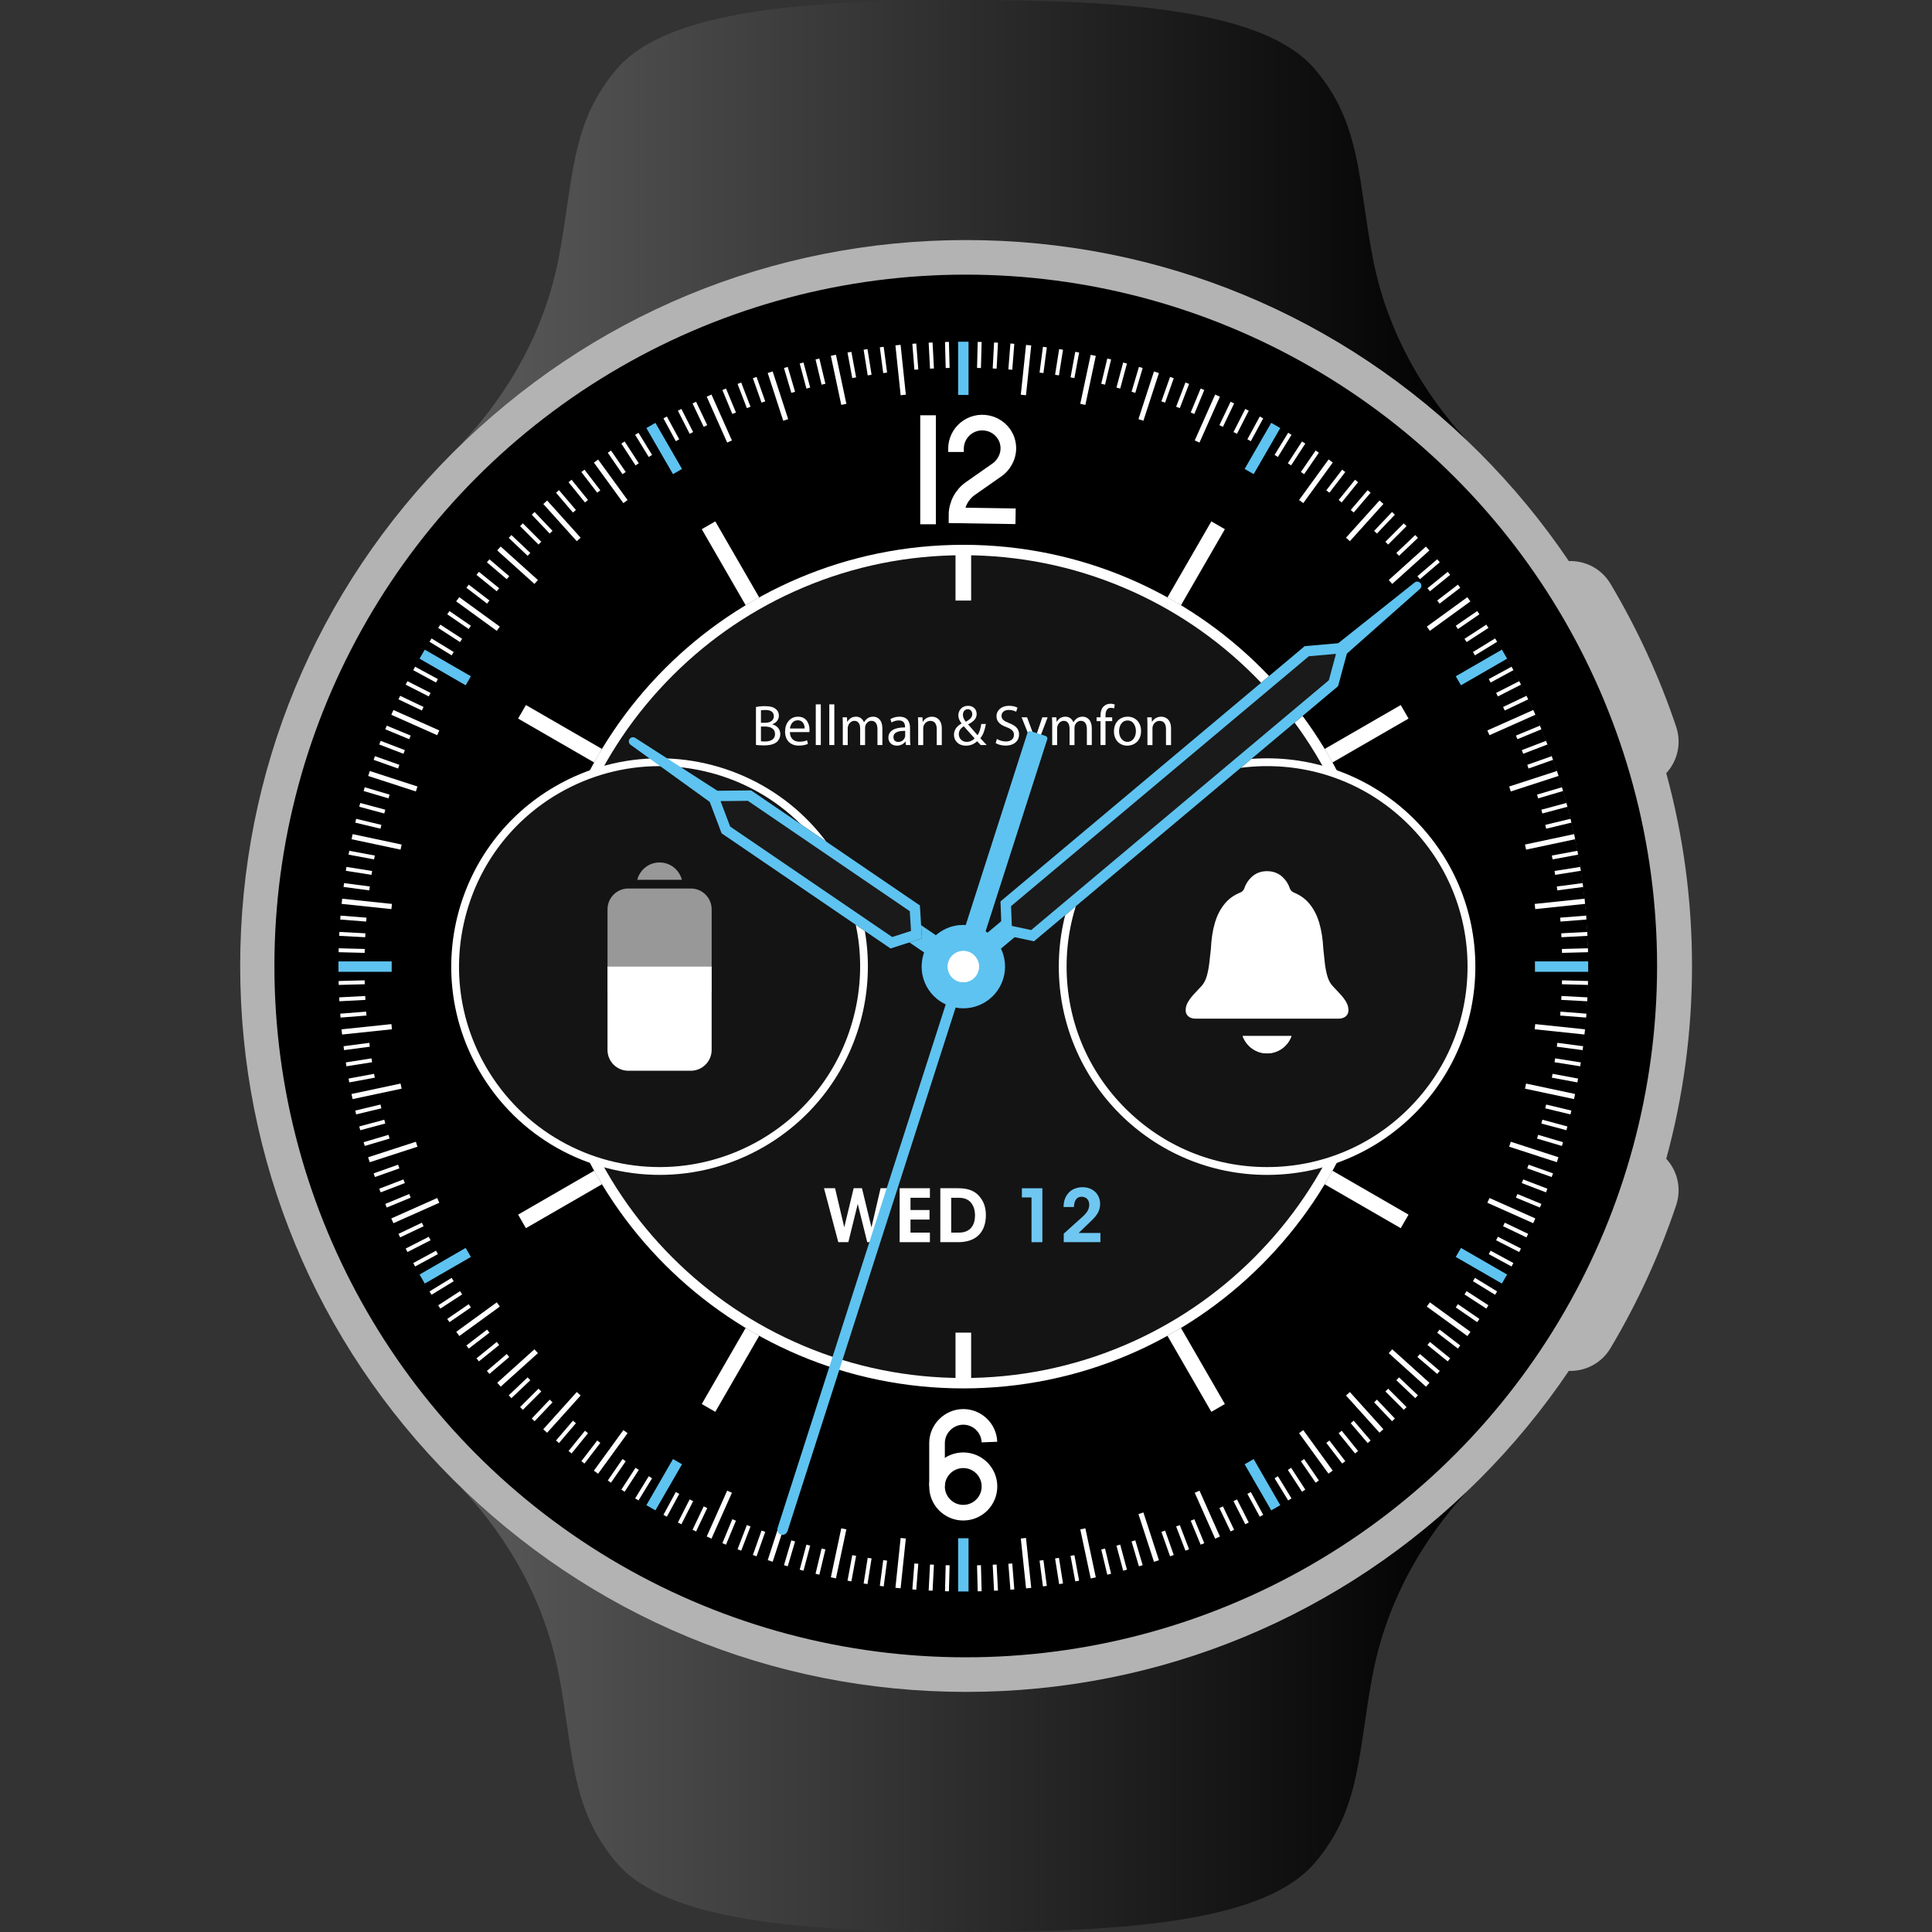 <?xml version="1.0" encoding="UTF-8"?>
<svg xmlns="http://www.w3.org/2000/svg" version="1.1" xmlns:xlink="http://www.w3.org/1999/xlink" viewBox="0 0 1280 1280">
  <rect x="0" y="0" width="1280" height="1280" fill="#333333" stroke="none"/>
  <defs>
    <style>
      .cls-1 {
        fill: #6fc7f1;
      }

      .cls-1, .cls-2, .cls-3, .cls-4, .cls-5, .cls-6, .cls-7, .cls-8, .cls-9, .cls-10, .cls-11, .cls-12, .cls-13, .cls-14, .cls-15 {
        stroke-width: 0px;
      }

      .cls-2 {
        fill: url(#linear-gradient);
      }

      .cls-3 {
        fill: #000;
      }

      .cls-4 {
        fill: #1a1a1a;
      }

      .cls-16 {
        stroke-width: 2.59px;
      }

      .cls-16, .cls-17, .cls-18, .cls-19 {
        stroke: #fff;
      }

      .cls-16, .cls-17, .cls-18, .cls-19, .cls-20 {
        fill: none;
      }

      .cls-16, .cls-18, .cls-19, .cls-20 {
        stroke-miterlimit: 10;
      }

      .cls-5 {
        fill: #8e9294;
      }

      .cls-6 {
        fill: url(#Namnlös_övertoning_7);
      }

      .cls-7 {
        fill: #989898;
      }

      .cls-8 {
        fill: #2c4e94;
      }

      .cls-17 {
        stroke-linejoin: round;
      }

      .cls-17, .cls-19 {
        stroke-width: 10.35px;
      }

      .cls-9 {
        fill: #5ec3f0;
      }

      .cls-10 {
        fill: #69747a;
      }

      .cls-18 {
        stroke-width: 3.45px;
      }

      .cls-20 {
        stroke: #5ec3f0;
        stroke-width: 6.9px;
      }

      .cls-11 {
        fill: #bfbfbf;
      }

      .cls-12 {
        fill: #fff;
      }

      .cls-21 {
        display: none;
      }

      .cls-13 {
        fill: #141414;
      }

      .cls-14 {
        fill: #d1d1d1;
      }

      .cls-15 {
        fill: #b3b3b3;
      }
    </style>
    <linearGradient id="Namnlös_övertoning_7" data-name="Namnlös övertoning 7" x1="305.05" y1="147.62" x2="975.08" y2="147.62" gradientUnits="userSpaceOnUse">
      <stop offset="0" stop-color="#5b5a5a"/>
      <stop offset="1" stop-color="#000"/>
    </linearGradient>
    <linearGradient id="linear-gradient" x1="305.05" y1="1132.35" x2="975.08" y2="1132.35" gradientUnits="userSpaceOnUse">
      <stop offset="0" stop-color="#595959"/>
      <stop offset="1" stop-color="#000"/>
    </linearGradient>
  </defs>
  <g id="Layer_1" data-name="Layer 1" class="cls-21">
    <g id="Layer_1-2" data-name="Layer 1">
      <g id="Lager_11" data-name="Lager 11">
        <circle class="cls-3" cx="639.86" cy="640.07" r="480.99"/>
        <path class="cls-3" d="M1091.38,484.19h.04c8.64-2.83,13.18-12.31,10.06-20.84-15.03-41.35-35.18-80.23-59.72-115.87-5.15-7.51-15.46-9.29-22.8-3.92l-2.58,1.89"/>
        <path class="cls-3" d="M1016.42,934.73l2.58,1.89c7.33,5.37,17.64,3.59,22.8-3.92,24.5-35.65,44.69-74.53,59.72-115.87,3.12-8.57-1.42-18.01-10.06-20.84h-.04"/>
        <circle class="cls-12" cx="639.86" cy="640.07" r="435.62"/>
        <g>
          <path class="cls-5" d="M639.86,159.07c130.4,0,248.67,51.95,335.28,136.2-24.03-25.19-54.52-66.94-65.6-124.41-9.91-51.55-7.51-88.94-38.48-125.13C838.14,7.15,748,0,639.86,0s-198.28,7.15-231.24,45.7c-30.97,36.23-28.53,73.58-38.48,125.13-11,57.14-41.17,98.7-65.12,123.93,86.61-83.96,204.66-135.69,334.84-135.69Z"/>
          <path class="cls-11" d="M294.89,304.9l-.54.54h.04c.17-.18.35-.36.5-.54Z"/>
          <path class="cls-11" d="M985.27,305.44h.07c-.44-.4-.91-.87-1.34-1.31.43.44.87.88,1.27,1.31Z"/>
          <path class="cls-11" d="M984,976c.44-.44.91-.91,1.34-1.31h-.07c-.4.44-.84.88-1.27,1.31Z"/>
          <path class="cls-11" d="M294.38,974.7h0c.15.18.33.36.51.54-.15-.18-.33-.36-.51-.54Z"/>
          <path class="cls-5" d="M639.86,1121.06c-130.18,0-248.23-51.73-334.81-135.73,23.96,25.23,54.13,66.79,65.12,123.93,9.91,51.55,7.51,88.94,38.48,125.13,32.96,38.59,123.1,45.7,231.24,45.7s198.28-7.15,231.24-45.7c30.97-36.23,28.53-73.58,38.48-125.13,11.07-57.5,41.57-99.25,65.6-124.41-86.68,84.27-204.95,136.21-335.35,136.21Z"/>
        </g>
      </g>
    </g>
  </g>
  <g id="Layer_7" data-name="Layer 7">
    <path class="cls-6" d="M639.83,159.05c130.39,0,248.62,51.93,335.25,136.2-24.02-25.18-54.51-66.92-65.58-124.41-9.92-51.54-7.51-88.92-38.46-125.13C838.07,7.14,747.97,0,639.83,0s-198.24,7.14-231.21,45.71c-30.95,36.21-28.54,73.59-38.46,125.13-11,57.13-41.17,98.68-65.11,123.91,86.58-83.98,204.64-135.7,334.78-135.7Z"/>
    <path class="cls-10" d="M294.92,304.87c-.18.17-.37.36-.55.53h.03c.17-.18.35-.35.52-.53Z"/>
    <path class="cls-10" d="M985.22,305.4h.08c-.44-.41-.91-.88-1.35-1.31.43.44.85.87,1.28,1.31Z"/>
    <path class="cls-10" d="M983.94,975.87c.44-.42.91-.89,1.35-1.3h-.08c-.42.44-.85.87-1.27,1.3Z"/>
    <path class="cls-10" d="M294.4,974.57h-.03c.18.17.37.36.55.53-.17-.18-.35-.35-.52-.53Z"/>
    <path class="cls-2" d="M639.83,1120.92c-130.15,0-248.2-51.72-334.78-135.7,23.95,25.23,54.11,66.78,65.11,123.91,9.92,51.54,7.51,88.92,38.46,125.13,32.97,38.57,123.07,45.71,231.21,45.71s198.24-7.14,231.21-45.71c30.95-36.21,28.54-73.59,38.46-125.13,11.07-57.49,41.56-99.23,65.58-124.4-86.62,84.26-204.85,136.2-335.25,136.2Z"/>
    <path class="cls-15" d="M1103.93,767.72c7.37,7.96,10.31,19.64,6.57,30.77-11.08,32.98-25.64,64.69-43.49,94.67-6.01,10.1-16.78,15.48-27.62,15.08-17.22,25.51-37,49.57-59.25,71.82-90.84,90.83-211.61,140.86-340.08,140.86s-249.23-50.03-340.07-140.86c-90.83-90.84-140.86-211.61-140.86-340.08s50.03-249.23,140.86-340.07c90.84-90.83,211.61-140.86,340.07-140.86s249.24,50.03,340.08,140.86c22.25,22.25,42.03,46.31,59.25,71.82,10.84-.4,21.61,4.98,27.62,15.08,17.85,29.98,32.41,61.69,43.49,94.67,3.74,11.13.8,22.81-6.57,30.77,11.25,41.1,17.07,83.97,17.07,127.73s-5.82,86.64-17.07,127.74Z"/>
    <circle class="cls-3" cx="639.83" cy="639.98" r="458.03"/>
    <circle class="cls-12" cx="639.83" cy="639.98" r="412.23"/>
    <circle class="cls-12" cx="639.83" cy="639.98" r="412.23"/>
  </g>
  <g id="Layer_4" data-name="Layer 4">
    <circle class="cls-3" cx="638.23" cy="640.4" r="413.99"/>
    <circle class="cls-3" cx="638.23" cy="640.4" r="413.99"/>
    <line class="cls-20" x1="638.23" y1="1019.13" x2="638.23" y2="1054.4"/>
    <line class="cls-20" x1="638.23" y1="261.67" x2="638.23" y2="226.4"/>
    <line class="cls-20" x1="827.59" y1="968.39" x2="845.22" y2="998.94"/>
    <line class="cls-20" x1="448.86" y1="312.41" x2="431.23" y2="281.87"/>
    <line class="cls-20" x1="966.21" y1="829.77" x2="996.76" y2="847.4"/>
    <line class="cls-20" x1="310.24" y1="451.03" x2="279.7" y2="433.4"/>
    <line class="cls-20" x1="1016.95" y1="640.4" x2="1052.22" y2="640.4"/>
    <line class="cls-20" x1="259.5" y1="640.4" x2="224.23" y2="640.4"/>
    <line class="cls-20" x1="966.21" y1="451.03" x2="996.76" y2="433.4"/>
    <line class="cls-20" x1="310.24" y1="829.77" x2="279.7" y2="847.4"/>
    <line class="cls-20" x1="827.59" y1="312.41" x2="845.22" y2="281.87"/>
    <line class="cls-20" x1="448.86" y1="968.39" x2="431.23" y2="998.94"/>
    <g>
      <line class="cls-18" x1="681.51" y1="1052.17" x2="678.03" y2="1019.13"/>
      <line class="cls-18" x1="598.42" y1="261.67" x2="594.95" y2="228.63"/>
      <line class="cls-18" x1="881.56" y1="975.33" x2="862.06" y2="948.49"/>
      <line class="cls-18" x1="394.89" y1="305.48" x2="414.39" y2="332.31"/>
      <line class="cls-18" x1="1016.49" y1="808.82" x2="986.12" y2="795.29"/>
      <line class="cls-18" x1="259.96" y1="471.98" x2="290.34" y2="485.51"/>
      <line class="cls-18" x1="1049.99" y1="597.12" x2="1016.95" y2="600.59"/>
      <line class="cls-18" x1="259.5" y1="680.21" x2="226.46" y2="683.68"/>
      <line class="cls-18" x1="946.31" y1="416.56" x2="973.15" y2="397.06"/>
      <line class="cls-18" x1="330.14" y1="864.24" x2="303.31" y2="883.74"/>
      <line class="cls-18" x1="793.12" y1="292.5" x2="806.64" y2="262.13"/>
      <line class="cls-18" x1="483.34" y1="988.3" x2="469.81" y2="1018.67"/>
      <line class="cls-18" x1="724.31" y1="1045.41" x2="717.4" y2="1012.9"/>
      <line class="cls-18" x1="559.05" y1="267.9" x2="552.14" y2="235.39"/>
      <line class="cls-18" x1="915.23" y1="948.04" x2="893.04" y2="923.4"/>
      <line class="cls-18" x1="383.41" y1="357.4" x2="361.23" y2="332.76"/>
      <line class="cls-18" x1="1031.98" y1="768.34" x2="1000.4" y2="758.08"/>
      <line class="cls-18" x1="276.05" y1="522.72" x2="244.47" y2="512.46"/>
      <line class="cls-18" x1="1043.23" y1="554.31" x2="1010.72" y2="561.22"/>
      <line class="cls-18" x1="233.23" y1="726.49" x2="265.73" y2="719.58"/>
      <line class="cls-18" x1="921.23" y1="385.58" x2="945.86" y2="363.4"/>
      <line class="cls-18" x1="330.59" y1="917.4" x2="355.23" y2="895.22"/>
      <line class="cls-18" x1="766.17" y1="246.64" x2="755.9" y2="278.22"/>
      <line class="cls-18" x1="510.29" y1="1034.16" x2="520.55" y2="1002.58"/>
      <line class="cls-18" x1="766.18" y1="1034.22" x2="755.9" y2="1002.58"/>
      <line class="cls-18" x1="510.27" y1="246.59" x2="520.55" y2="278.22"/>
      <line class="cls-18" x1="921.23" y1="895.22" x2="945.9" y2="917.43"/>
      <line class="cls-18" x1="330.56" y1="363.37" x2="355.23" y2="385.58"/>
      <line class="cls-18" x1="1043.18" y1="726.48" x2="1010.72" y2="719.58"/>
      <line class="cls-18" x1="265.73" y1="561.22" x2="233.27" y2="554.32"/>
      <line class="cls-18" x1="1000.4" y1="522.72" x2="1032.04" y2="512.44"/>
      <line class="cls-18" x1="276.05" y1="758.08" x2="244.42" y2="768.36"/>
      <line class="cls-18" x1="893.04" y1="357.4" x2="915.26" y2="332.72"/>
      <line class="cls-18" x1="383.41" y1="923.4" x2="361.2" y2="948.08"/>
      <line class="cls-18" x1="717.4" y1="267.9" x2="724.3" y2="235.44"/>
      <line class="cls-18" x1="559.05" y1="1012.9" x2="552.15" y2="1045.36"/>
      <line class="cls-18" x1="806.65" y1="1018.7" x2="793.12" y2="988.3"/>
      <line class="cls-18" x1="483.34" y1="292.5" x2="469.8" y2="262.1"/>
      <line class="cls-18" x1="973.21" y1="883.78" x2="946.31" y2="864.24"/>
      <line class="cls-18" x1="330.14" y1="416.56" x2="303.24" y2="397.02"/>
      <line class="cls-18" x1="1049.93" y1="683.67" x2="1016.95" y2="680.21"/>
      <line class="cls-18" x1="226.52" y1="597.13" x2="259.5" y2="600.59"/>
      <line class="cls-18" x1="1016.52" y1="471.97" x2="986.12" y2="485.51"/>
      <line class="cls-18" x1="290.34" y1="795.29" x2="259.94" y2="808.83"/>
      <line class="cls-18" x1="881.61" y1="305.41" x2="862.06" y2="332.31"/>
      <line class="cls-18" x1="394.85" y1="975.39" x2="414.39" y2="948.49"/>
      <line class="cls-18" x1="681.5" y1="228.69" x2="678.03" y2="261.67"/>
      <line class="cls-18" x1="594.96" y1="1052.11" x2="598.42" y2="1019.13"/>
    </g>
    <g>
      <line class="cls-16" x1="690.02" y1="1033.79" x2="692.26" y2="1050.86"/>
      <line class="cls-16" x1="584.19" y1="229.94" x2="586.44" y2="247.01"/>
      <line class="cls-16" x1="879.74" y1="955.16" x2="890.25" y2="968.85"/>
      <line class="cls-16" x1="396.71" y1="325.64" x2="386.2" y2="311.95"/>
      <line class="cls-16" x1="1004.84" y1="792.26" x2="1020.71" y2="798.83"/>
      <line class="cls-16" x1="271.61" y1="488.54" x2="255.75" y2="481.97"/>
      <line class="cls-16" x1="1031.61" y1="588.61" x2="1048.68" y2="586.36"/>
      <line class="cls-16" x1="244.85" y1="692.19" x2="227.78" y2="694.44"/>
      <line class="cls-16" x1="952.98" y1="398.88" x2="966.67" y2="388.37"/>
      <line class="cls-16" x1="323.48" y1="881.92" x2="309.78" y2="892.43"/>
      <line class="cls-16" x1="796.66" y1="257.91" x2="790.08" y2="273.78"/>
      <line class="cls-16" x1="486.37" y1="1007.02" x2="479.8" y2="1022.89"/>
      <line class="cls-16" x1="700.3" y1="1032.31" x2="702.99" y2="1049.3"/>
      <line class="cls-16" x1="573.46" y1="231.5" x2="576.16" y2="248.5"/>
      <line class="cls-16" x1="887.9" y1="948.72" x2="898.76" y2="962.14"/>
      <line class="cls-16" x1="388.56" y1="332.08" x2="377.69" y2="318.66"/>
      <line class="cls-16" x1="1008.69" y1="782.61" x2="1024.72" y2="788.76"/>
      <line class="cls-16" x1="267.76" y1="498.19" x2="251.73" y2="492.04"/>
      <line class="cls-16" x1="1030.13" y1="578.33" x2="1047.12" y2="575.64"/>
      <line class="cls-16" x1="246.33" y1="702.47" x2="229.33" y2="705.16"/>
      <line class="cls-16" x1="946.54" y1="390.73" x2="959.96" y2="379.86"/>
      <line class="cls-16" x1="329.91" y1="890.08" x2="316.49" y2="900.94"/>
      <line class="cls-16" x1="780.44" y1="269.93" x2="786.59" y2="253.9"/>
      <line class="cls-16" x1="489.86" y1="1026.9" x2="496.02" y2="1010.87"/>
      <line class="cls-16" x1="710.54" y1="1030.56" x2="713.67" y2="1047.47"/>
      <line class="cls-16" x1="562.78" y1="233.33" x2="565.92" y2="250.25"/>
      <line class="cls-16" x1="895.88" y1="942.08" x2="907.09" y2="955.21"/>
      <line class="cls-16" x1="380.57" y1="338.72" x2="369.36" y2="325.59"/>
      <line class="cls-16" x1="1012.29" y1="772.86" x2="1028.47" y2="778.6"/>
      <line class="cls-16" x1="264.17" y1="507.94" x2="247.98" y2="502.2"/>
      <line class="cls-16" x1="1028.38" y1="568.09" x2="1045.29" y2="564.95"/>
      <line class="cls-16" x1="248.08" y1="712.71" x2="231.17" y2="715.85"/>
      <line class="cls-16" x1="939.9" y1="382.74" x2="953.03" y2="371.53"/>
      <line class="cls-16" x1="336.55" y1="898.06" x2="323.42" y2="909.27"/>
      <line class="cls-16" x1="776.42" y1="250.15" x2="770.69" y2="266.33"/>
      <line class="cls-16" x1="505.76" y1="1014.47" x2="500.03" y2="1030.65"/>
      <line class="cls-16" x1="730.86" y1="1026.25" x2="734.87" y2="1042.96"/>
      <line class="cls-16" x1="541.58" y1="237.84" x2="545.59" y2="254.55"/>
      <line class="cls-16" x1="911.32" y1="928.19" x2="923.2" y2="940.71"/>
      <line class="cls-16" x1="365.13" y1="352.61" x2="353.25" y2="340.1"/>
      <line class="cls-16" x1="1018.7" y1="753.1" x2="1035.17" y2="757.98"/>
      <line class="cls-16" x1="257.75" y1="527.7" x2="241.28" y2="522.82"/>
      <line class="cls-16" x1="1024.07" y1="547.77" x2="1040.78" y2="543.75"/>
      <line class="cls-16" x1="252.38" y1="733.04" x2="235.67" y2="737.05"/>
      <line class="cls-16" x1="926.01" y1="367.3" x2="938.53" y2="355.42"/>
      <line class="cls-16" x1="350.45" y1="913.5" x2="337.93" y2="925.38"/>
      <line class="cls-16" x1="755.81" y1="243.45" x2="750.93" y2="259.92"/>
      <line class="cls-16" x1="525.52" y1="1020.88" x2="520.65" y2="1037.35"/>
      <line class="cls-16" x1="770.69" y1="1014.47" x2="776.42" y2="1030.65"/>
      <line class="cls-16" x1="500.03" y1="250.15" x2="505.76" y2="266.33"/>
      <line class="cls-16" x1="939.9" y1="898.06" x2="953.03" y2="909.27"/>
      <line class="cls-16" x1="336.55" y1="382.74" x2="323.42" y2="371.53"/>
      <line class="cls-16" x1="1028.38" y1="712.71" x2="1045.29" y2="715.85"/>
      <line class="cls-16" x1="248.08" y1="568.09" x2="231.17" y2="564.95"/>
      <line class="cls-16" x1="1012.29" y1="507.94" x2="1028.47" y2="502.2"/>
      <line class="cls-16" x1="264.17" y1="772.86" x2="247.98" y2="778.6"/>
      <line class="cls-16" x1="895.88" y1="338.72" x2="907.09" y2="325.59"/>
      <line class="cls-16" x1="380.57" y1="942.08" x2="369.36" y2="955.21"/>
      <line class="cls-16" x1="713.67" y1="233.33" x2="710.54" y2="250.25"/>
      <line class="cls-16" x1="565.92" y1="1030.56" x2="562.78" y2="1047.47"/>
      <line class="cls-16" x1="809.06" y1="998.57" x2="816.46" y2="1014.07"/>
      <line class="cls-16" x1="460" y1="266.73" x2="467.39" y2="282.23"/>
      <line class="cls-16" x1="965.2" y1="865.13" x2="979.41" y2="874.89"/>
      <line class="cls-16" x1="311.25" y1="415.67" x2="297.04" y2="405.91"/>
      <line class="cls-16" x1="1033.76" y1="671.53" x2="1050.94" y2="672.88"/>
      <line class="cls-16" x1="242.69" y1="609.27" x2="225.51" y2="607.92"/>
      <line class="cls-16" x1="996.39" y1="469.56" x2="1011.89" y2="462.17"/>
      <line class="cls-16" x1="280.06" y1="811.24" x2="264.56" y2="818.63"/>
      <line class="cls-16" x1="862.95" y1="313.42" x2="872.72" y2="299.21"/>
      <line class="cls-16" x1="413.5" y1="967.38" x2="403.74" y2="981.59"/>
      <line class="cls-16" x1="670.71" y1="227.68" x2="669.36" y2="244.86"/>
      <line class="cls-16" x1="607.1" y1="1035.94" x2="605.75" y2="1053.12"/>
      <line class="cls-16" x1="845.55" y1="978.72" x2="854.54" y2="993.39"/>
      <line class="cls-16" x1="430.91" y1="302.08" x2="421.92" y2="287.41"/>
      <line class="cls-16" x1="986.96" y1="829.75" x2="1002.05" y2="837.94"/>
      <line class="cls-16" x1="289.5" y1="451.05" x2="274.4" y2="442.86"/>
      <line class="cls-16" x1="1052.08" y1="629.56" x2="1034.84" y2="630.01"/>
      <line class="cls-16" x1="241.62" y1="650.79" x2="224.38" y2="651.24"/>
      <line class="cls-16" x1="976.54" y1="433.08" x2="991.21" y2="424.09"/>
      <line class="cls-16" x1="299.91" y1="847.72" x2="285.24" y2="856.71"/>
      <line class="cls-16" x1="835.77" y1="276.57" x2="827.57" y2="291.67"/>
      <line class="cls-16" x1="448.88" y1="989.13" x2="440.69" y2="1004.23"/>
      <line class="cls-16" x1="627.39" y1="226.54" x2="627.84" y2="243.79"/>
      <line class="cls-16" x1="648.61" y1="1037.02" x2="649.06" y2="1054.26"/>
      <line class="cls-16" x1="740.93" y1="1023.7" x2="745.38" y2="1040.29"/>
      <line class="cls-16" x1="531.08" y1="240.51" x2="535.52" y2="257.1"/>
      <line class="cls-16" x1="918.77" y1="920.95" x2="930.96" y2="933.14"/>
      <line class="cls-16" x1="357.69" y1="359.86" x2="345.49" y2="347.66"/>
      <line class="cls-16" x1="1021.52" y1="743.1" x2="1038.11" y2="747.55"/>
      <line class="cls-16" x1="254.93" y1="537.7" x2="238.34" y2="533.25"/>
      <line class="cls-16" x1="1021.52" y1="537.7" x2="1038.11" y2="533.25"/>
      <line class="cls-16" x1="254.93" y1="743.1" x2="238.34" y2="747.55"/>
      <line class="cls-16" x1="918.77" y1="359.86" x2="930.96" y2="347.66"/>
      <line class="cls-16" x1="357.69" y1="920.95" x2="345.49" y2="933.14"/>
      <line class="cls-16" x1="740.93" y1="257.1" x2="745.38" y2="240.51"/>
      <line class="cls-16" x1="531.08" y1="1040.29" x2="535.52" y2="1023.7"/>
      <line class="cls-16" x1="780.44" y1="1010.87" x2="786.59" y2="1026.9"/>
      <line class="cls-16" x1="489.86" y1="253.9" x2="496.02" y2="269.93"/>
      <line class="cls-16" x1="946.54" y1="890.08" x2="959.96" y2="900.94"/>
      <line class="cls-16" x1="329.91" y1="390.73" x2="316.49" y2="379.86"/>
      <line class="cls-16" x1="1030.13" y1="702.47" x2="1047.12" y2="705.16"/>
      <line class="cls-16" x1="246.33" y1="578.33" x2="229.33" y2="575.64"/>
      <line class="cls-16" x1="1008.69" y1="498.19" x2="1024.72" y2="492.04"/>
      <line class="cls-16" x1="267.76" y1="782.61" x2="251.73" y2="788.76"/>
      <line class="cls-16" x1="887.9" y1="332.08" x2="898.76" y2="318.66"/>
      <line class="cls-16" x1="388.56" y1="948.72" x2="377.69" y2="962.14"/>
      <line class="cls-16" x1="700.3" y1="248.5" x2="702.99" y2="231.5"/>
      <line class="cls-16" x1="573.46" y1="1049.3" x2="576.16" y2="1032.31"/>
      <line class="cls-16" x1="818.38" y1="993.98" x2="826.18" y2="1009.28"/>
      <line class="cls-16" x1="450.28" y1="271.52" x2="458.07" y2="286.82"/>
      <line class="cls-16" x1="970.98" y1="856.5" x2="985.43" y2="865.88"/>
      <line class="cls-16" x1="305.47" y1="424.3" x2="291.02" y2="414.92"/>
      <line class="cls-16" x1="1034.43" y1="661.16" x2="1051.65" y2="662.07"/>
      <line class="cls-16" x1="242.02" y1="619.64" x2="224.8" y2="618.73"/>
      <line class="cls-16" x1="991.8" y1="460.24" x2="1007.1" y2="452.45"/>
      <line class="cls-16" x1="284.66" y1="820.56" x2="269.36" y2="828.35"/>
      <line class="cls-16" x1="854.32" y1="307.64" x2="863.7" y2="293.19"/>
      <line class="cls-16" x1="422.13" y1="973.16" x2="412.75" y2="987.61"/>
      <line class="cls-16" x1="658.99" y1="244.19" x2="659.89" y2="226.97"/>
      <line class="cls-16" x1="616.56" y1="1053.83" x2="617.46" y2="1036.61"/>
      <line class="cls-16" x1="854.32" y1="973.16" x2="863.7" y2="987.61"/>
      <line class="cls-16" x1="422.13" y1="307.64" x2="412.75" y2="293.19"/>
      <line class="cls-16" x1="991.8" y1="820.56" x2="1007.1" y2="828.35"/>
      <line class="cls-16" x1="284.66" y1="460.24" x2="269.36" y2="452.45"/>
      <line class="cls-16" x1="1034.43" y1="619.64" x2="1051.65" y2="618.73"/>
      <line class="cls-16" x1="242.02" y1="661.16" x2="224.8" y2="662.07"/>
      <line class="cls-16" x1="970.98" y1="424.3" x2="985.43" y2="414.92"/>
      <line class="cls-16" x1="305.47" y1="856.5" x2="291.02" y2="865.88"/>
      <line class="cls-16" x1="818.38" y1="286.82" x2="826.18" y2="271.52"/>
      <line class="cls-16" x1="450.28" y1="1009.28" x2="458.07" y2="993.98"/>
      <line class="cls-16" x1="616.56" y1="226.97" x2="617.46" y2="244.19"/>
      <line class="cls-16" x1="658.99" y1="1036.61" x2="659.89" y2="1053.83"/>
      <line class="cls-16" x1="750.93" y1="1020.88" x2="755.81" y2="1037.35"/>
      <line class="cls-16" x1="520.65" y1="243.45" x2="525.52" y2="259.92"/>
      <line class="cls-16" x1="926.01" y1="913.5" x2="938.53" y2="925.38"/>
      <line class="cls-16" x1="350.45" y1="367.3" x2="337.93" y2="355.42"/>
      <line class="cls-16" x1="1024.07" y1="733.04" x2="1040.78" y2="737.05"/>
      <line class="cls-16" x1="252.38" y1="547.77" x2="235.67" y2="543.75"/>
      <line class="cls-16" x1="1018.7" y1="527.7" x2="1035.17" y2="522.82"/>
      <line class="cls-16" x1="257.75" y1="753.1" x2="241.28" y2="757.98"/>
      <line class="cls-16" x1="911.32" y1="352.61" x2="923.2" y2="340.1"/>
      <line class="cls-16" x1="365.13" y1="928.19" x2="353.25" y2="940.71"/>
      <line class="cls-16" x1="734.87" y1="237.84" x2="730.86" y2="254.55"/>
      <line class="cls-16" x1="545.59" y1="1026.25" x2="541.58" y2="1042.96"/>
      <line class="cls-16" x1="790.08" y1="1007.02" x2="796.66" y2="1022.89"/>
      <line class="cls-16" x1="479.8" y1="257.91" x2="486.37" y2="273.78"/>
      <line class="cls-16" x1="952.98" y1="881.92" x2="966.67" y2="892.43"/>
      <line class="cls-16" x1="323.48" y1="398.88" x2="309.78" y2="388.37"/>
      <line class="cls-16" x1="1031.61" y1="692.19" x2="1048.68" y2="694.44"/>
      <line class="cls-16" x1="244.85" y1="588.61" x2="227.78" y2="586.36"/>
      <line class="cls-16" x1="1004.84" y1="488.54" x2="1020.71" y2="481.97"/>
      <line class="cls-16" x1="271.61" y1="792.26" x2="255.75" y2="798.83"/>
      <line class="cls-16" x1="879.74" y1="325.64" x2="890.25" y2="311.95"/>
      <line class="cls-16" x1="396.71" y1="955.16" x2="386.2" y2="968.85"/>
      <line class="cls-16" x1="692.26" y1="229.94" x2="690.02" y2="247.01"/>
      <line class="cls-16" x1="586.44" y1="1033.79" x2="584.19" y2="1050.86"/>
      <line class="cls-16" x1="827.57" y1="989.13" x2="835.77" y2="1004.23"/>
      <line class="cls-16" x1="448.88" y1="291.67" x2="440.69" y2="276.57"/>
      <line class="cls-16" x1="976.54" y1="847.72" x2="991.21" y2="856.71"/>
      <line class="cls-16" x1="299.91" y1="433.08" x2="285.24" y2="424.09"/>
      <line class="cls-16" x1="1034.84" y1="650.79" x2="1052.08" y2="651.24"/>
      <line class="cls-16" x1="224.38" y1="629.56" x2="241.62" y2="630.01"/>
      <line class="cls-16" x1="986.96" y1="451.05" x2="1002.05" y2="442.86"/>
      <line class="cls-16" x1="289.5" y1="829.75" x2="274.4" y2="837.94"/>
      <line class="cls-16" x1="845.54" y1="302.08" x2="854.54" y2="287.41"/>
      <line class="cls-16" x1="430.91" y1="978.72" x2="421.92" y2="993.39"/>
      <line class="cls-16" x1="649.06" y1="226.54" x2="648.61" y2="243.79"/>
      <line class="cls-16" x1="627.84" y1="1037.02" x2="627.39" y2="1054.26"/>
      <line class="cls-16" x1="862.95" y1="967.38" x2="872.72" y2="981.59"/>
      <line class="cls-16" x1="413.5" y1="313.42" x2="403.74" y2="299.21"/>
      <line class="cls-16" x1="996.39" y1="811.24" x2="1011.89" y2="818.63"/>
      <line class="cls-16" x1="280.06" y1="469.56" x2="264.56" y2="462.17"/>
      <line class="cls-16" x1="1033.76" y1="609.27" x2="1050.94" y2="607.92"/>
      <line class="cls-16" x1="242.69" y1="671.53" x2="225.51" y2="672.88"/>
      <line class="cls-16" x1="965.2" y1="415.67" x2="979.41" y2="405.91"/>
      <line class="cls-16" x1="311.25" y1="865.13" x2="297.04" y2="874.89"/>
      <line class="cls-16" x1="816.46" y1="266.73" x2="809.06" y2="282.23"/>
      <line class="cls-16" x1="467.39" y1="998.57" x2="460" y2="1014.07"/>
      <line class="cls-16" x1="605.75" y1="227.68" x2="607.1" y2="244.86"/>
      <line class="cls-16" x1="669.36" y1="1035.94" x2="670.71" y2="1053.12"/>
    </g>
    <g>
      <path class="cls-13" d="M638.23,916.4c-73.72,0-143.03-28.71-195.16-80.84-52.13-52.13-80.84-121.44-80.84-195.16s28.71-143.03,80.84-195.16c52.13-52.13,121.44-80.84,195.16-80.84s143.03,28.71,195.16,80.84c52.13,52.13,80.84,121.44,80.84,195.16s-28.71,143.03-80.84,195.16c-52.13,52.13-121.44,80.84-195.16,80.84Z"/>
      <path class="cls-12" d="M638.23,367.85c36.8,0,72.49,7.21,106.09,21.42,32.45,13.73,61.6,33.38,86.63,58.41,25.03,25.03,44.68,54.18,58.41,86.64,14.21,33.6,21.42,69.29,21.42,106.09s-7.21,72.49-21.42,106.09c-13.73,32.45-33.38,61.6-58.41,86.64-25.03,25.03-54.18,44.69-86.63,58.41-33.6,14.21-69.29,21.42-106.09,21.42s-72.49-7.21-106.08-21.42c-32.45-13.73-61.6-33.38-86.63-58.41-25.03-25.03-44.68-54.18-58.41-86.64-14.21-33.6-21.42-69.29-21.42-106.09s7.21-72.49,21.42-106.09c13.73-32.45,33.38-61.6,58.41-86.64,25.03-25.03,54.18-44.69,86.63-58.41,33.6-14.21,69.29-21.42,106.08-21.42M638.23,360.95c-154.33,0-279.45,125.11-279.45,279.45s125.11,279.45,279.45,279.45,279.45-125.11,279.45-279.45-125.11-279.45-279.45-279.45h0Z"/>
    </g>
    <line class="cls-17" x1="469.42" y1="348.02" x2="498.52" y2="398.42"/>
    <line class="cls-17" x1="777.93" y1="882.38" x2="807.03" y2="932.79"/>
    <line class="cls-17" x1="396.25" y1="500.69" x2="345.85" y2="471.59"/>
    <line class="cls-17" x1="930.61" y1="809.21" x2="880.2" y2="780.11"/>
    <line class="cls-17" x1="345.85" y1="809.21" x2="396.25" y2="780.11"/>
    <line class="cls-17" x1="930.61" y1="471.59" x2="880.2" y2="500.69"/>
    <line class="cls-17" x1="498.52" y1="882.38" x2="469.42" y2="932.79"/>
    <line class="cls-17" x1="777.93" y1="398.42" x2="807.03" y2="348.02"/>
    <line class="cls-19" x1="638.23" y1="362.39" x2="638.23" y2="397.89"/>
    <line class="cls-19" x1="638.23" y1="918.41" x2="638.23" y2="882.91"/>
    <g>
      <path class="cls-13" d="M437.11,775.81c-48.23,0-93.18-25.89-117.32-67.58-18.12-31.3-22.97-67.77-13.65-102.72s31.69-64.16,62.99-82.28c20.62-11.93,44.03-18.24,67.71-18.24,48.23,0,93.18,25.89,117.32,67.58,18.12,31.3,22.97,67.78,13.65,102.72s-31.69,64.16-62.99,82.28c-20.62,11.93-44.03,18.24-67.71,18.24Z"/>
      <path class="cls-12" d="M436.87,507.58c22.9,0,45.55,5.95,65.5,17.2,20.54,11.59,37.68,28.56,49.57,49.09,17.77,30.7,22.53,66.48,13.39,100.75-9.14,34.27-31.09,62.94-61.79,80.71-20.22,11.71-43.19,17.89-66.42,17.89s-45.56-5.95-65.51-17.2c-20.54-11.58-37.68-28.56-49.57-49.09-17.77-30.7-22.53-66.48-13.39-100.75,9.14-34.27,31.09-62.94,61.79-80.71,20.22-11.7,43.19-17.89,66.43-17.89h0M436.85,502.4c-23.46,0-47.25,5.99-69.01,18.59-65.96,38.18-88.47,122.59-50.29,188.53,25.58,44.19,71.92,68.87,119.56,68.87,23.46,0,47.25-5.99,69.01-18.59,65.96-38.18,88.47-122.59,50.29-188.53-25.58-44.19-71.92-68.87-119.56-68.87h0Z"/>
    </g>
    <g>
      <path class="cls-13" d="M839.47,775.81c-74.66,0-135.41-60.74-135.41-135.41s60.74-135.41,135.41-135.41,135.41,60.74,135.41,135.41-60.74,135.41-135.41,135.41Z"/>
      <path class="cls-12" d="M839.47,507.58c35.48,0,68.83,13.82,93.92,38.9,25.09,25.09,38.9,58.44,38.9,93.92s-13.82,68.83-38.9,93.92c-25.09,25.09-58.44,38.9-93.92,38.9s-68.83-13.82-93.92-38.9c-25.09-25.09-38.9-58.44-38.9-93.92s13.82-68.83,38.9-93.92c25.09-25.09,58.44-38.9,93.92-38.9M839.47,502.4c-76.21,0-137.99,61.78-137.99,138s61.78,138,137.99,138,137.99-61.78,137.99-138-61.78-138-137.99-138h0Z"/>
    </g>
    <path class="cls-7" d="M402.48,588.65h69v55.2c0,7.62-6.18,13.8-13.8,13.8h-41.4c-7.62,0-13.8-6.18-13.8-13.8v-55.2h0Z" transform="translate(873.97 1246.3) rotate(180)"/>
    <path class="cls-12" d="M402.48,640.4h69v55.2c0,7.62-6.18,13.8-13.8,13.8h-41.4c-7.62,0-13.8-6.18-13.8-13.8v-55.2h0Z"/>
    <path class="cls-7" d="M451.77,582.9c-1.71-6.6-7.65-11.5-14.79-11.5s-13.08,4.9-14.79,11.5h29.58Z"/>
    <g>
      <circle class="cls-19" cx="638.18" cy="984.83" r="17.37"/>
      <path class="cls-19" d="M655.53,955.4c-.36-9.27-7.99-16.68-17.35-16.68s-17.37,7.78-17.37,17.37v28.27"/>
    </g>
    <line class="cls-19" x1="614.86" y1="275.13" x2="614.86" y2="347.34"/>
    <path class="cls-19" d="M672.84,342.05l-39.15-.61h0c0-7.1,3.46-13.75,9.28-17.82l18.44-12.92c5.13-4.27,8.25-11.44,5.8-19-1.86-5.72-6.85-10.11-12.74-11.33-11.22-2.34-21.1,6.17-21.1,16.98v2.09"/>
    <g>
      <path class="cls-12" d="M545.91,787.23h7.34l6.09,25.89,6.23-25.89h5.51l6.28,25.93,6.04-25.93h7.29l-9.66,35.74h-6.47l-6.28-25.35-6.23,25.35h-6.66l-9.47-35.74Z"/>
      <path class="cls-12" d="M596.04,787.23h20.04v6.33h-12.85v8.11h12.6v6.33h-12.6v8.64h12.85v6.33h-20.04v-35.74Z"/>
      <path class="cls-12" d="M622.99,787.23h11.35c4.44,0,10.92.43,15.16,6.18,2.61,3.28,3.67,7.24,3.67,11.64,0,10.09-5.31,17.92-18.3,17.92h-11.88v-35.74ZM630.19,816.64h5.07c7.73,0,10.72-5.07,10.72-11.49,0-2.8-.72-5.8-2.41-8.02-1.5-1.93-3.91-3.57-8.26-3.57h-5.12v23.08Z"/>
      <path class="cls-1" d="M683.41,793.32h-6.38v-6.08h13.57v35.74h-7.2v-29.65Z"/>
      <path class="cls-1" d="M704.76,817.32c3.48-3.14,6.95-6.23,10.43-9.37,3.57-3.14,6.42-5.6,6.47-9.71,0-3.53-2.22-5.36-5.17-5.36-3.48,0-4.93,3.14-4.97,6.81h-6.91c.1-2.75.53-5.7,2.51-8.36,2.8-4.01,7.44-4.78,10-4.78,7.49,0,11.74,5.17,11.74,11.06-.05,4.15-1.54,7.1-5.75,11.11-2.8,2.71-5.65,5.41-8.5,8.16h14.44v6.08h-24.29v-5.65Z"/>
    </g>
    <circle id="Röd_dot" data-name="Röd dot" class="cls-3" cx="638.19" cy="640.37" r="6.9" transform="translate(-216.27 344.99) rotate(-26.03)"/>
    <circle class="cls-8" cx="638.23" cy="640.4" r="27.6"/>
    <circle id="Röd_dot-2" data-name="Röd dot" class="cls-3" cx="638.21" cy="640.45" r="6.9" transform="translate(-195.07 991.35) rotate(-67.94)"/>
    <circle class="cls-12" cx="638.23" cy="640.4" r="10.35"/>
    <circle class="cls-12" cx="638.23" cy="640.4" r="10.35"/>
    <path class="cls-12" d="M891.8,663.71c-1.07-1.79-2.41-3.55-4.04-5.26-1.62-1.72-3.23-3.44-4.82-5.18-1.59-1.7-2.77-3.89-3.54-6.59-.77-2.7-1.33-5.62-1.68-8.76-.35-3.14-.68-6.24-.99-9.28-.31-6.48-1.23-12.28-2.76-17.41-1.53-5.13-3.82-9.46-6.88-12.98-2.59-2.98-5.84-5.27-9.75-6.86-1.24-.5-2.31-1.41-2.73-2.67-1-3.03-2.66-5.61-4.96-7.73-2.77-2.54-6.16-3.82-10.19-3.82s-7.42,1.27-10.19,3.82c-2.31,2.12-3.96,4.7-4.96,7.73-.42,1.27-1.49,2.17-2.73,2.67-3.92,1.59-7.17,3.88-9.75,6.86-3.06,3.53-5.35,7.86-6.88,12.98-1.53,5.13-2.43,10.93-2.7,17.41-.35,3.05-.7,6.14-1.05,9.28-.35,3.14-.91,6.06-1.68,8.76-.77,2.7-1.94,4.9-3.48,6.59-1.63,1.74-3.24,3.46-4.85,5.18-1.61,1.72-2.95,3.47-4.03,5.26-1.08,1.79-1.63,3.65-1.63,5.58,0,1.7.6,3.06,1.8,4.08,1.2,1.02,2.84,1.53,4.93,1.53h94.39c2.09,0,3.73-.51,4.94-1.53,1.2-1.02,1.8-2.38,1.8-4.08,0-1.93-.53-3.79-1.6-5.58Z"/>
    <g>
      <path class="cls-14" d="M823.28,686.4c2.38,6.68,8.69,11.5,16.19,11.5s13.82-4.82,16.19-11.5h-32.39Z"/>
      <path class="cls-12" d="M823.28,686.4c2.38,6.68,8.69,11.5,16.19,11.5s13.82-4.82,16.19-11.5h-32.39Z"/>
    </g>
    <g>
      <path class="cls-12" d="M500.85,468.37c1.44-.3,3.72-.53,6.03-.53,3.3,0,5.43.57,7.02,1.86,1.33.99,2.12,2.5,2.12,4.52,0,2.47-1.63,4.63-4.33,5.62v.08c2.43.61,5.27,2.62,5.27,6.41,0,2.2-.87,3.87-2.16,5.12-1.78,1.63-4.67,2.39-8.84,2.39-2.28,0-4.02-.15-5.12-.3v-25.16ZM504.15,478.84h3c3.49,0,5.54-1.82,5.54-4.29,0-3-2.28-4.17-5.62-4.17-1.52,0-2.39.11-2.92.23v8.23ZM504.15,491.1c.65.11,1.59.15,2.77.15,3.42,0,6.56-1.25,6.56-4.97,0-3.49-3-4.93-6.6-4.93h-2.73v9.75Z"/>
      <path class="cls-12" d="M523.32,485.03c.08,4.52,2.96,6.38,6.3,6.38,2.39,0,3.83-.42,5.08-.95l.57,2.39c-1.18.53-3.19,1.14-6.11,1.14-5.65,0-9.03-3.72-9.03-9.26s3.26-9.9,8.61-9.9c6,0,7.59,5.27,7.59,8.65,0,.68-.08,1.21-.11,1.56h-12.9ZM533.11,482.64c.04-2.12-.87-5.43-4.63-5.43-3.38,0-4.86,3.11-5.12,5.43h9.75Z"/>
      <path class="cls-12" d="M540.47,466.66h3.34v26.94h-3.34v-26.94Z"/>
      <path class="cls-12" d="M549.43,466.66h3.34v26.94h-3.34v-26.94Z"/>
      <path class="cls-12" d="M558.38,480.21c0-1.9-.04-3.45-.15-4.97h2.92l.15,2.96h.11c1.02-1.75,2.73-3.38,5.77-3.38,2.5,0,4.4,1.52,5.2,3.68h.08c.57-1.02,1.29-1.82,2.05-2.39,1.1-.83,2.31-1.29,4.06-1.29,2.43,0,6.03,1.59,6.03,7.97v10.82h-3.26v-10.4c0-3.53-1.29-5.65-3.98-5.65-1.9,0-3.38,1.4-3.95,3.04-.15.46-.27,1.06-.27,1.67v11.35h-3.26v-11c0-2.92-1.29-5.05-3.83-5.05-2.09,0-3.61,1.67-4.14,3.34-.19.49-.27,1.06-.27,1.63v11.08h-3.26v-13.4Z"/>
      <path class="cls-12" d="M600.2,493.6l-.27-2.31h-.11c-1.02,1.44-3,2.73-5.62,2.73-3.72,0-5.62-2.62-5.62-5.27,0-4.44,3.95-6.87,11.04-6.83v-.38c0-1.52-.42-4.25-4.17-4.25-1.71,0-3.49.53-4.78,1.37l-.76-2.2c1.52-.99,3.72-1.63,6.03-1.63,5.62,0,6.98,3.83,6.98,7.51v6.87c0,1.59.08,3.15.3,4.4h-3.04ZM599.71,484.23c-3.64-.08-7.78.57-7.78,4.14,0,2.16,1.44,3.19,3.15,3.19,2.39,0,3.91-1.52,4.44-3.07.11-.34.19-.72.19-1.06v-3.19Z"/>
      <path class="cls-12" d="M608.32,480.21c0-1.9-.04-3.45-.15-4.97h2.96l.19,3.04h.08c.91-1.75,3.04-3.45,6.07-3.45,2.54,0,6.49,1.52,6.49,7.82v10.97h-3.34v-10.59c0-2.96-1.1-5.43-4.25-5.43-2.2,0-3.91,1.56-4.48,3.42-.15.42-.23.99-.23,1.56v11.04h-3.34v-13.4Z"/>
      <path class="cls-12" d="M649.76,493.6c-.72-.72-1.4-1.44-2.39-2.5-2.2,2.05-4.67,2.92-7.48,2.92-4.97,0-7.86-3.34-7.86-7.17,0-3.49,2.09-5.88,5.01-7.48v-.11c-1.33-1.67-2.12-3.53-2.12-5.35,0-3.11,2.24-6.3,6.49-6.3,3.19,0,5.65,2.12,5.65,5.43,0,2.69-1.56,4.82-5.62,6.83v.11c2.16,2.5,4.59,5.31,6.22,7.13,1.18-1.78,1.97-4.25,2.47-7.48h3.04c-.68,4.02-1.78,7.21-3.68,9.45,1.37,1.44,2.69,2.88,4.21,4.52h-3.95ZM645.74,489.2c-1.52-1.67-4.36-4.78-7.21-8.05-1.37.87-3.3,2.5-3.3,5.2,0,2.92,2.16,5.16,5.24,5.16,2.2,0,4.06-.99,5.28-2.31ZM637.96,473.6c0,1.82.83,3.23,1.94,4.59,2.58-1.48,4.25-2.85,4.25-5.01,0-1.56-.87-3.3-2.96-3.3s-3.23,1.75-3.23,3.72Z"/>
      <path class="cls-12" d="M660.5,489.58c1.48.91,3.64,1.67,5.92,1.67,3.38,0,5.35-1.78,5.35-4.36,0-2.39-1.37-3.76-4.82-5.09-4.17-1.48-6.75-3.64-6.75-7.25,0-3.98,3.3-6.94,8.27-6.94,2.62,0,4.52.61,5.66,1.25l-.91,2.69c-.83-.46-2.54-1.21-4.86-1.21-3.49,0-4.82,2.09-4.82,3.83,0,2.39,1.56,3.57,5.08,4.93,4.33,1.67,6.53,3.76,6.53,7.51,0,3.95-2.92,7.36-8.96,7.36-2.47,0-5.16-.72-6.53-1.63l.83-2.77Z"/>
      <path class="cls-12" d="M680.46,475.24l4.02,10.85c.42,1.21.87,2.66,1.18,3.76h.08c.34-1.1.72-2.5,1.18-3.83l3.64-10.78h3.53l-5.01,13.09c-2.39,6.3-4.02,9.52-6.3,11.5-1.63,1.44-3.26,2.01-4.1,2.16l-.83-2.81c.83-.27,1.94-.8,2.92-1.63.91-.72,2.05-2.01,2.81-3.72.15-.34.27-.61.27-.8s-.08-.46-.23-.87l-6.79-16.93h3.64Z"/>
      <path class="cls-12" d="M697.12,480.21c0-1.9-.04-3.45-.15-4.97h2.92l.15,2.96h.11c1.03-1.75,2.73-3.38,5.77-3.38,2.5,0,4.4,1.52,5.2,3.68h.08c.57-1.02,1.29-1.82,2.05-2.39,1.1-.83,2.31-1.29,4.06-1.29,2.43,0,6.03,1.59,6.03,7.97v10.82h-3.26v-10.4c0-3.53-1.29-5.65-3.99-5.65-1.9,0-3.38,1.4-3.95,3.04-.15.46-.27,1.06-.27,1.67v11.35h-3.26v-11c0-2.92-1.29-5.05-3.83-5.05-2.09,0-3.6,1.67-4.14,3.34-.19.49-.27,1.06-.27,1.63v11.08h-3.26v-13.4Z"/>
      <path class="cls-12" d="M729.11,493.6v-15.82h-2.58v-2.54h2.58v-.87c0-2.58.57-4.93,2.13-6.41,1.25-1.21,2.92-1.71,4.48-1.71,1.18,0,2.2.27,2.85.53l-.46,2.58c-.49-.23-1.18-.42-2.12-.42-2.85,0-3.57,2.5-3.57,5.31v.99h4.44v2.54h-4.44v15.82h-3.3Z"/>
      <path class="cls-12" d="M755.98,484.27c0,6.79-4.71,9.75-9.15,9.75-4.97,0-8.8-3.64-8.8-9.45,0-6.15,4.02-9.75,9.11-9.75s8.84,3.83,8.84,9.45ZM741.41,484.46c0,4.02,2.32,7.06,5.58,7.06s5.58-3,5.58-7.13c0-3.11-1.56-7.06-5.5-7.06s-5.65,3.64-5.65,7.13Z"/>
      <path class="cls-12" d="M760.2,480.21c0-1.9-.04-3.45-.15-4.97h2.96l.19,3.04h.08c.91-1.75,3.04-3.45,6.07-3.45,2.54,0,6.49,1.52,6.49,7.82v10.97h-3.34v-10.59c0-2.96-1.1-5.43-4.25-5.43-2.2,0-3.91,1.56-4.48,3.42-.15.42-.23.99-.23,1.56v11.04h-3.34v-13.4Z"/>
    </g>
    <rect class="cls-9" x="604.46" y="615.19" width="13.8" height="13.8" transform="translate(-247.01 776.84) rotate(-55.72)"/>
    <g>
      <polygon class="cls-4" points="685.02 623.65 886.49 454.6 894.36 425.48 894.36 425.48 864.4 428.1 864.31 428.17 662.84 597.23 662.84 597.23 663.66 619.06 685.02 623.65 685.02 623.65"/>
      <path class="cls-9" d="M885.12,433.21l-4.73,17.49-197.22,165.49-12.82-2.76-.49-13.1,197.3-165.56,17.95-1.57M894.36,425.48h0,0ZM894.36,425.48l-29.96,2.62-.08.07-201.47,169.05h0l.82,21.83,21.36,4.59h0s201.47-169.05,201.47-169.05l7.87-29.12h0Z"/>
    </g>
    <rect class="cls-9" x="656.23" y="612.6" width="13.8" height="13.8" transform="translate(711.45 -286.7) rotate(50)"/>
    <path class="cls-9" d="M892.26,433.1l-5.77-6.87,50.67-40.26c1.17-.98,2.91-.83,3.89.34h0c.98,1.17.83,2.91-.34,3.89l-48.45,42.91Z"/>
    <g>
      <polygon class="cls-4" points="609.43 599.89 497.61 523.66 467.44 523.98 467.44 523.98 478.08 552.11 478.17 552.17 590 628.4 590 628.4 610.79 621.7 609.43 599.89 609.43 599.89"/>
      <path class="cls-9" d="M495.51,530.58l107.24,73.11.82,13.08-12.48,4.02-107.33-73.17-6.38-16.86,18.12-.19M497.61,523.66l-30.16.31,10.64,28.13.09.06,111.82,76.23,20.8-6.7-1.36-21.81h0s-111.83-76.23-111.83-76.23h0ZM467.44,523.98h0s0,0,0,0h0ZM590,628.4h0,0Z"/>
    </g>
    <path class="cls-9" d="M475.35,523.93l-5.05,7.41-52.48-37.86c-1.26-.86-1.58-2.58-.73-3.84h0c.86-1.26,2.58-1.58,3.84-.73l54.42,35.01Z"/>
    <circle class="cls-9" cx="638.23" cy="640.4" r="27.6"/>
    <path class="cls-9" d="M635.32,638.17l-120.09,373.99c-.63,1.95.34,4,2.15,4.58,1.81.58,3.79-.52,4.42-2.47l120.09-373.99,3.28,1.05,48.67-151.57c.29-.91-.21-1.88-1.11-2.17l-9.85-3.16c-.91-.29-1.88.21-2.17,1.11l-48.67,151.57,3.28,1.05Z"/>
    <circle id="Röd_dot-3" data-name="Röd dot" class="cls-3" cx="638.19" cy="640.37" r="6.9" transform="translate(-262.31 560.04) rotate(-40)"/>
    <circle id="Röd_dot-4" data-name="Röd dot" class="cls-3" cx="638.21" cy="640.45" r="6.9" transform="translate(-250.46 807.03) rotate(-55.72)"/>
    <circle class="cls-12" cx="638.23" cy="640.4" r="10.35"/>
    <circle class="cls-12" cx="638.23" cy="640.4" r="10.35"/>
  </g>
</svg>